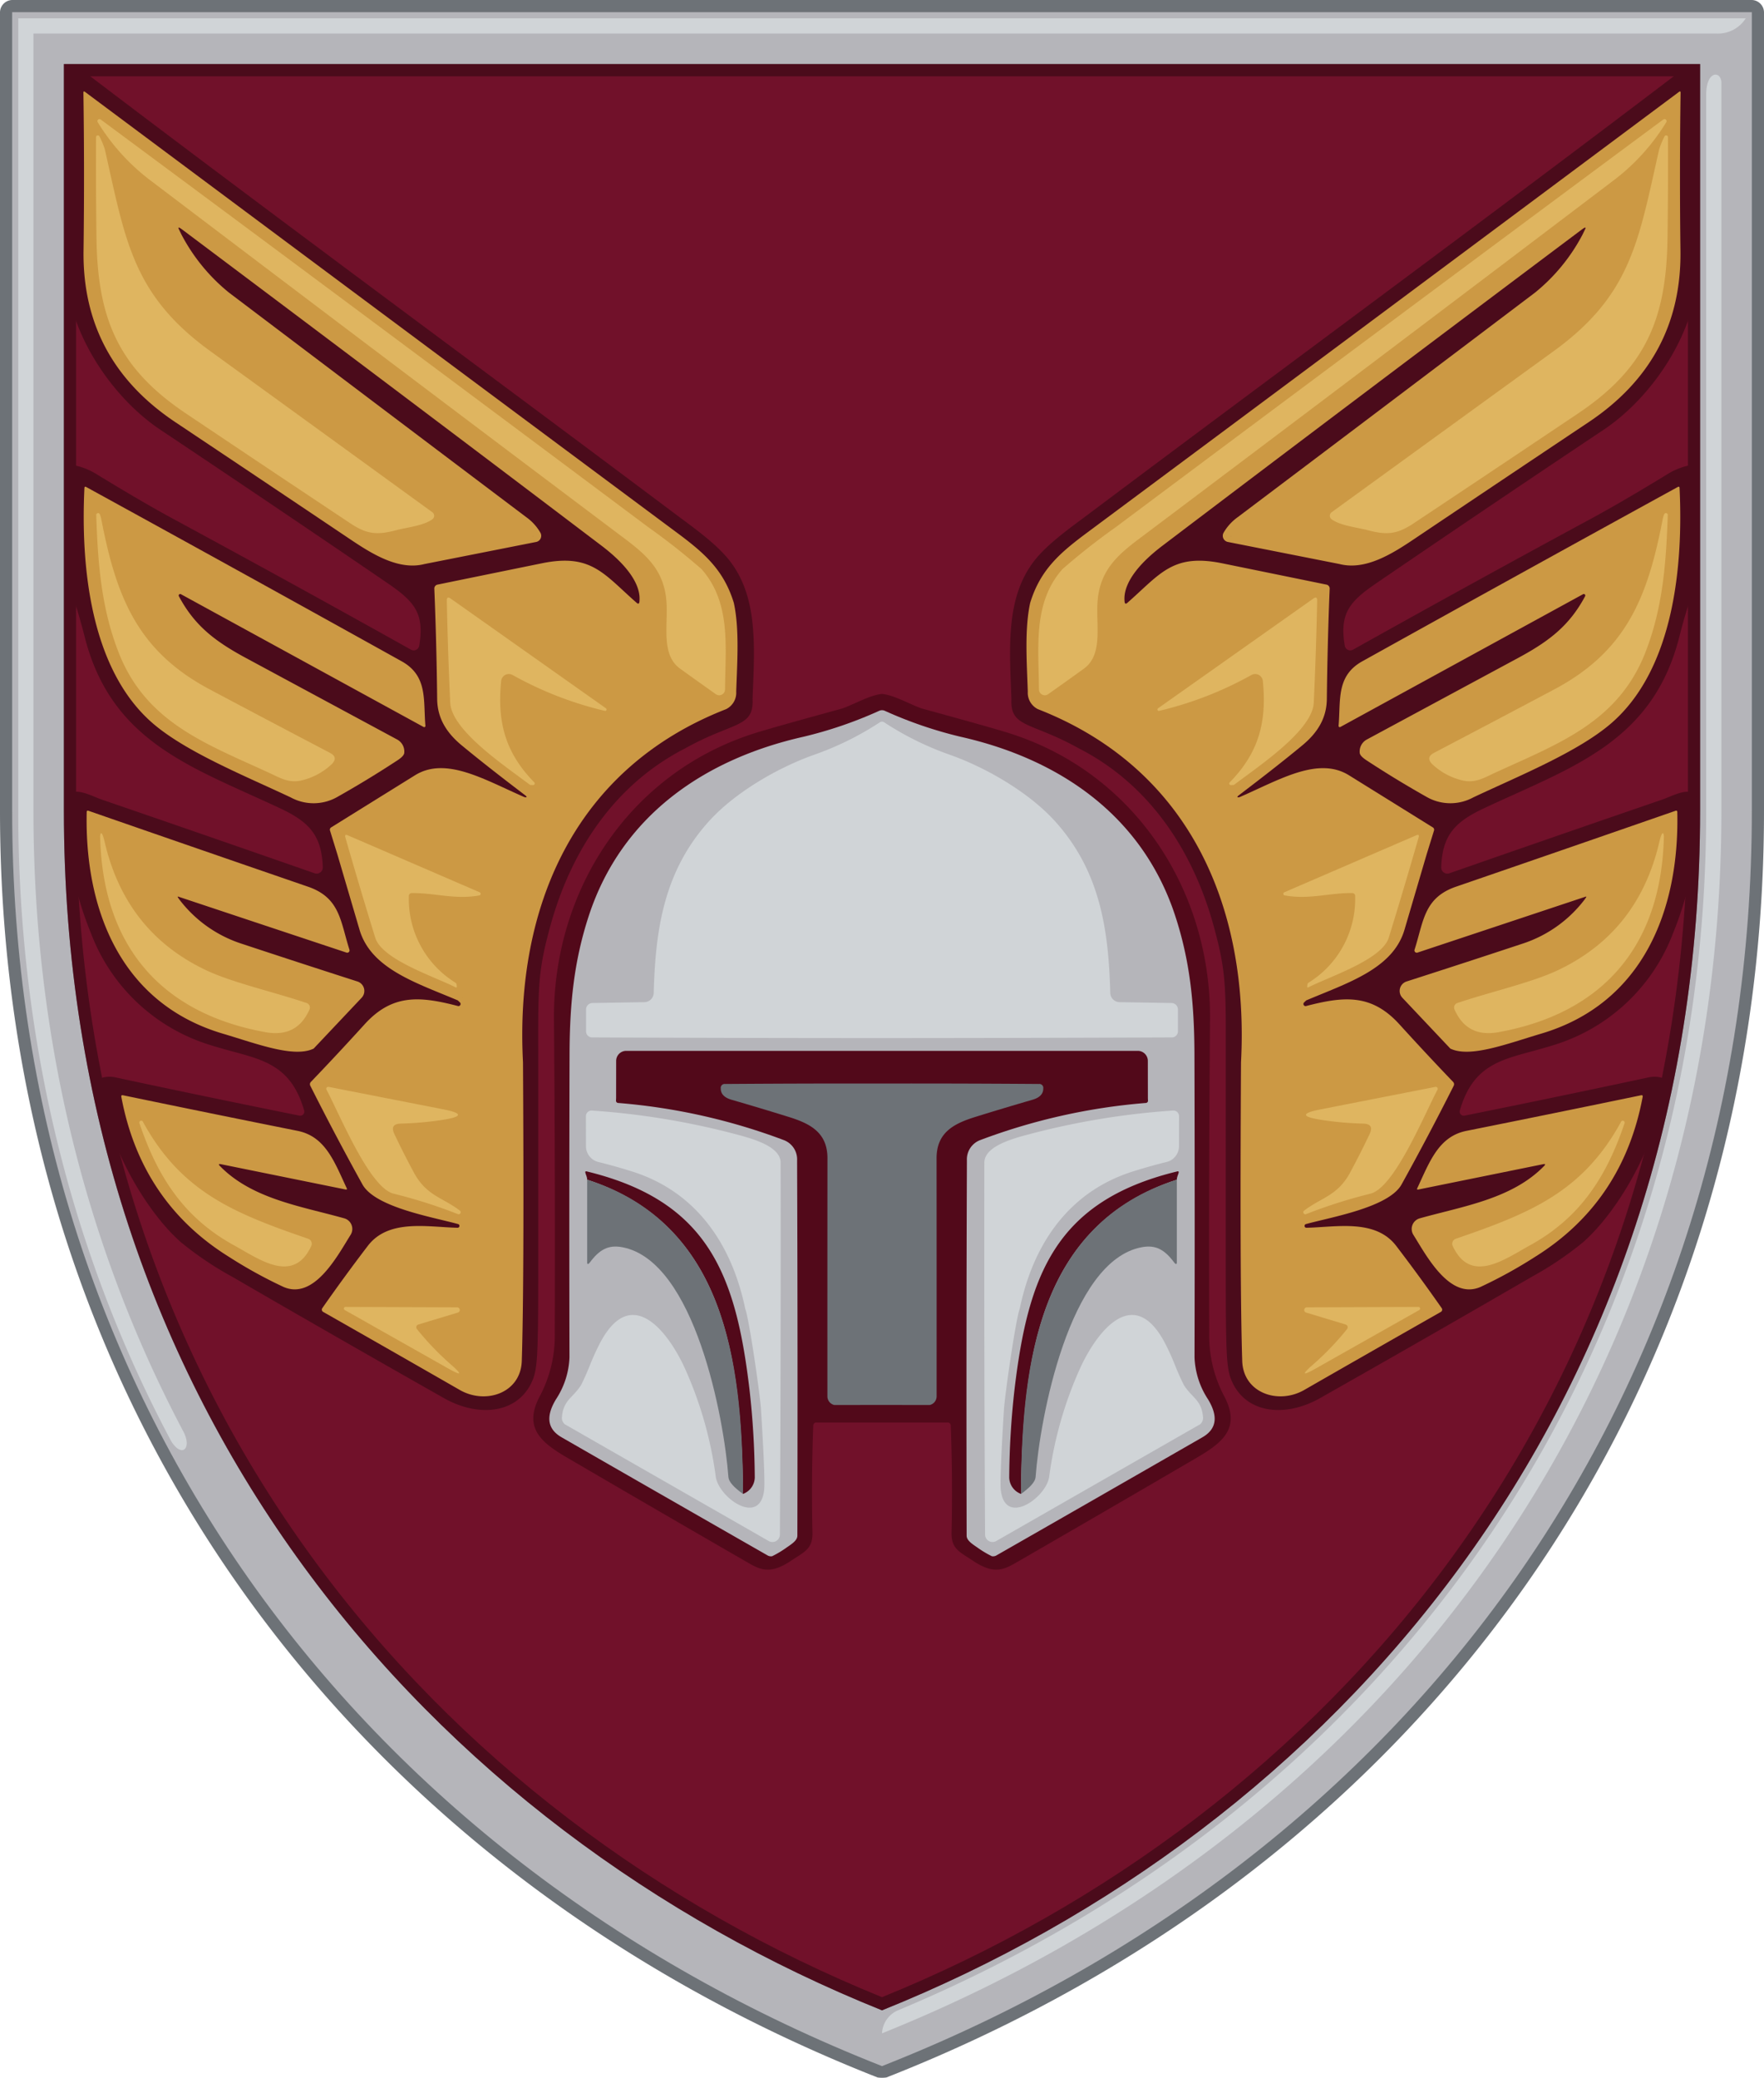 <?xml version="1.0" encoding="UTF-8" standalone="no"?>
<svg xmlns="http://www.w3.org/2000/svg" viewBox="0 0 276 325.092" width="276" height="325.092">
  <g id="Shield">
    <path id="path229" d="M0,1.909A1.957,1.957,0,0,1,1.903,0H274.097A1.957,1.957,0,0,1,276,1.909V126.878c0,92.047-53.983,165.366-137.305,198.167a5.079,5.079,0,0,1-1.391,0C53.978,292.242,0,218.918,0,126.878Z" style="fill: #6d7277"/>
    <path id="path231" d="M1.903,126.878V1.909H274.097V126.878C274.097,218.088,220.642,290.734,138,323.267,55.354,290.732,1.903,218.082,1.903,126.878Zm8.093,0C9.997,220.353,67.413,286.158,138,314.54c70.587-28.382,128.003-94.187,128.003-187.662V10.027H9.997Z" style="fill: #b5b5ba"/>
    <path id="path233" d="M9.997,126.878C9.997,220.353,67.413,286.158,138,314.54c70.587-28.382,128.003-94.187,128.003-187.662V10.027H9.997Z" style="fill: #4b0b1b"/>
    <path id="path235" d="M138,312.482c69.652-28.291,126.1-93.336,126.1-185.604V11.937H11.9v114.941C11.9,219.146,68.348,284.191,138,312.482Z" style="fill: #71112a"/>
    <path id="path237" d="M2.855,126.878V2.864h270.29a5.128,5.128,0,0,1-4.484,2.387H5.234V126.878c0,35.758,8.34,68.616,23.527,97.236,1.249,2.542-.298,4.011-1.958,1.412C11.323,196.485,2.855,163.147,2.855,126.878Z" style="fill: #d0d4d7"/>
    <path id="path239" d="M269.334,12.972V126.878c0,87.928-50.936,158.935-131.334,191.262a4.116,4.116,0,0,1,2.551-3.621c77.138-32.265,126.404-101.744,126.404-187.641V14.829C266.955,10.924,269.334,11.074,269.334,12.972Z" style="fill: #d0d4d7"/>
  </g>
  <g id="Helmet">
    <path d="M191.455,218.29a20.226,20.226,0,0,1-2.256-9.729q-.077-24.529.125-49.065c.167-20.204-11.812-38.618-31.494-44.803q-2.883-.905-13.372-3.775c-1.549-.419-4.5-2.19-6.458-2.339-1.958.149-4.909,1.92-6.458,2.339q-10.489,2.869-13.372,3.775c-19.682,6.184-31.661,24.599-31.494,44.803q.202,24.536.125,49.065a20.226,20.226,0,0,1-2.256,9.729c-2.73,5.014-.021,7.313,4.144,9.75q14.256,8.337,28.569,16.59c1.992,1.149,3.505,1.51,6.318-.302,2.235-1.512,3.556-1.909,3.544-4.434q-.195-8.441.125-16.882a.46.46,0,0,1,.46-.439H148.296a.46.46,0,0,1,.46.439q.32,8.441.125,16.882c-.012,2.524,1.309,2.922,3.544,4.434,2.812,1.812,4.326,1.451,6.318.302q14.312-8.253,28.569-16.59C191.476,225.603,194.185,223.305,191.455,218.29Z" style="fill: #52091a"/>
    <path d="M189.01,218.938a12.798,12.798,0,0,1-2.11-6.554q.056-23.763-.014-47.512c-.028-8.037-.731-14.605-3.002-21.555-5.112-15.656-18.066-24.543-33.583-28.039a65.567,65.567,0,0,1-11.888-4.074,1.087,1.087,0,0,0-.826,0,65.567,65.567,0,0,1-11.888,4.074c-15.517,3.496-28.471,12.383-33.583,28.039-2.27,6.951-2.974,13.518-3.002,21.555q-.07,23.749-.014,47.512a12.798,12.798,0,0,1-2.11,6.554c-1.4,2.319-1.644,4.499.898,5.955q16.13,9.277,32.281,18.512a1.096,1.096,0,0,0,.641.084,15.646,15.646,0,0,0,2.307-1.389c.899-.607,1.634-1.125,1.642-1.822q.07-29.397-.042-58.711a3.225,3.225,0,0,0-2.131-3.204,95.053,95.053,0,0,0-25.825-5.788.362.362,0,0,1-.376-.432l.014-.348.007-5.802a1.574,1.574,0,0,1,1.574-1.574h80.04a1.574,1.574,0,0,1,1.574,1.574l.007,5.802.014.348a.362.362,0,0,1-.376.432,95.053,95.053,0,0,0-25.825,5.788,3.225,3.225,0,0,0-2.131,3.204q-.112,29.314-.042,58.711c.008.697.742,1.215,1.642,1.822a15.646,15.646,0,0,0,2.307,1.389,1.096,1.096,0,0,0,.641-.084q16.151-9.235,32.281-18.512C190.654,223.437,190.41,221.257,189.01,218.938Zm-71.745-1.553a129.369,129.369,0,0,1,.829,13.804,2.814,2.814,0,0,1-1.85,2.556c0-.76,0-1.125-.003-1.902-.467-18.902-2.645-40.14-24.369-47.266-.002-.676-.662-1.472-.002-1.28C110.932,187.949,115.147,199.618,117.265,217.385ZM184.128,184.577c-21.724,7.126-23.902,28.364-24.369,47.266-.003.777-.003,1.141-.003,1.902a2.814,2.814,0,0,1-1.85-2.556,129.369,129.369,0,0,1,.829-13.804c2.117-17.766,6.333-29.436,25.395-34.088C184.79,183.105,184.13,183.901,184.128,184.577Z" style="fill: #b5b5ba"/>
    <path d="M159.55,204.765c-.641,1.681-2.386,13.865-2.479,15.921-.229,3.705-.646,10.892-.488,12.376.612,5.891,7.139,1.268,7.577-2.027a60.684,60.684,0,0,1,4.715-16.687c2.591-5.829,8.587-13.915,13.616-3.782,1.379,2.781,1.302,3.205,2.704,6.074,1.222,2.028,2.792,2.333,3.028,5.035a1.312,1.312,0,0,1-.447,1.169l-31.903,18.268a1.17,1.17,0,0,1-1.748-1.01q-.16-29.007-.111-58.189c0-2.591,4.471-3.782,7.229-4.506a118.971,118.971,0,0,1,22.293-3.649.882.882,0,0,1,.939.82q.002.032.002.064l-.007,4.687a2.553,2.553,0,0,1-1.943,2.479q-2.354.571-5.147,1.442C167.239,186.393,161.653,194.653,159.55,204.765Z" style="fill: #d0d4d7"/>
    <path d="M98.77,183.252q-2.793-.871-5.147-1.442a2.553,2.553,0,0,1-1.943-2.479l-.007-4.687q-0-.032.002-.064a.882.882,0,0,1,.939-.82,118.971,118.971,0,0,1,22.293,3.649c2.758.724,7.229,1.915,7.229,4.506q.049,29.181-.111,58.189a1.17,1.17,0,0,1-1.748,1.01L88.373,222.845a1.312,1.312,0,0,1-.447-1.169c.236-2.701,1.806-3.007,3.028-5.035,1.402-2.869,1.325-3.293,2.704-6.074,5.028-10.133,11.025-2.048,13.616,3.782a60.684,60.684,0,0,1,4.715,16.687c.439,3.294,6.965,7.918,7.577,2.027.159-1.484-.258-8.671-.488-12.376-.094-2.056-1.839-14.24-2.479-15.921C114.496,194.653,108.91,186.393,98.77,183.252Z" style="fill: #d0d4d7"/>
    <path d="M162.534,169.601q-12.285-.092-24.534-.07-12.249-.021-24.534.07a.616.616,0,0,0-.696.689q-.014,1.281,1.672,1.776,4.478,1.295,8.929,2.681c3.392,1.052,6.094,2.445,6.094,6.47q-.014,18.686-.007,37.253a1.396,1.396,0,0,0,1.066,1.358c2.097,0,4.794-.004,7.478-.007,2.684.004,5.381.007,7.478.007a1.396,1.396,0,0,0,1.066-1.358q.007-18.567-.007-37.253c0-4.026,2.702-5.418,6.094-6.47q4.45-1.386,8.929-2.681,1.685-.494,1.672-1.776A.616.616,0,0,0,162.534,169.601Z" style="fill: #6d7277"/>
    <path d="M183.313,156.933l-8.135-.132a1.483,1.483,0,0,1-1.463-1.442c-.265-10.126-1.671-19.166-8.671-26.897-4.019-4.429-10.565-8.26-16.248-10.307a47.199,47.199,0,0,1-10.447-5.133.59.59,0,0,0-.7,0,47.199,47.199,0,0,1-10.447,5.133c-5.683,2.048-12.23,5.878-16.248,10.307-6.999,7.731-8.406,16.771-8.671,26.897a1.483,1.483,0,0,1-1.463,1.442l-8.135.132a1.01,1.01,0,0,0-.989,1.01v3.427a.947.947,0,0,0,.94.947q22.755.101,45.362.103,22.618-.01,45.362-.103a.947.947,0,0,0,.94-.947v-3.427A1.01,1.01,0,0,0,183.313,156.933Z" style="fill: #d0d4d7"/>
    <path d="M184.128,184.577v12.912c.023.367-.179.355-.397.063-1.518-2.043-2.902-2.814-5.084-2.41-11.415,2.124-15.956,26.967-16.61,35.916-.06.864-.975,1.725-2.28,2.687,0-.491.003-.953.003-1.698C159.987,213.578,162.446,191.412,184.128,184.577Z" style="fill: #6d7277"/>
    <path d="M116.241,232.047c0,.744.003,1.206.003,1.698-1.305-.961-2.22-1.823-2.28-2.687-.655-8.949-5.196-33.792-16.61-35.916-2.182-.404-3.566.367-5.084,2.41-.218.293-.42.304-.397-.063V184.577C113.554,191.412,116.013,213.578,116.241,232.047Z" style="fill: #6d7277"/>
  </g>
  <g id="Wings">
    <path d="M228.411,173.746a.641.641,0,0,0,.746.808q14.256-2.871,28.63-5.95a4.361,4.361,0,0,1,2.062-.021.429.429,0,0,1,.348.46c-.084,8.159-6.368,19.879-12.458,25.279a51.609,51.609,0,0,1-7.943,5.372q-16.597,9.629-33.292,19.078c-5.045,2.857-11.037,2.578-13.532-2.17-1.113-2.249-1.184-3.458-1.184-19.994V167.426c0-12.706.194-14.932-1.876-22.478-3.312-12.115-10.285-22.35-21.166-27.883-7.491-4.177-10.709-3.163-10.494-7.687-.314-7.992-.906-15.747,3.484-21.516,2.132-2.794,5.832-5.351,8.877-7.644,31.027-23.279,62.257-46.196,93.165-69.726a1.171,1.171,0,0,1,1.881.927q.014,14.765.035,30.24c.007,9.769-6.898,20.325-14.841,25.62q-17.663,11.789-35.187,23.753c-4.327,2.947-6.152,4.724-5.261,9.992a.878.878,0,0,0,1.303.62q18.276-10.229,36.824-20.262,5.275-2.85,12.612-7.344a10.612,10.612,0,0,1,4.069-1.373q.341-.049.348.293c.293,8.459.697,15.392-1.31,21.447q-.711,2.146-1.512,5.275c-4.215,16.534-16.876,20.36-30.595,26.805-4.543,2.132-6.487,4.25-6.647,9.211a.962.962,0,0,0,1.282.941q16.5-5.762,33.48-11.594c1.421-.495,5.407-2.745,5.428.753a52.613,52.613,0,0,1-3.923,20.227,29.061,29.061,0,0,1-19.154,17.635C236.048,165.712,230.731,165.705,228.411,173.746Z" style="fill: #4b0b1b"/>
    <path d="M262.434,127.062q-.007-.3-.286-.202-17.161,5.964-34.337,11.873c-5.038,1.735-5.066,5.421-6.487,9.859a.362.362,0,0,0,.46.453q13.002-4.32,26.185-8.71.209-.07.223-.049c.037.051-.027.105-.199.376a19.965,19.965,0,0,1-9.514,6.899q-9.002,2.982-18.409,6.006a1.554,1.554,0,0,0-.655,2.543l7.511,7.957c3.101,1.491,8.898-.766,14.193-2.334C257.028,157.023,262.776,142.44,262.434,127.062Z" style="fill: #c94"/>
    <path d="M262.95,14.498q0-.307-.244-.125-46.231,34.476-92.51,68.89c-4.278,3.177-7.414,5.818-9.016,11.079-.882,4.106-.527,9.146-.369,13.866a2.864,2.864,0,0,0,1.575,2.745c23.788,9.288,33.055,31.02,31.787,55.261q-.202,34.518.188,46.719c.16,5.031,5.637,6.87,9.692,4.55q10.695-6.139,21.391-12.221l.027-.017a.404.404,0,0,0,.106-.562q-3.456-4.947-7.128-9.755c-3.261-4.264-9.413-2.926-14.026-2.829a.293.293,0,0,1-.084-.578c3.874-1.08,12.946-2.592,14.953-6.201q4.153-7.49,8.159-15.44a.519.519,0,0,0-.084-.592q-4.201-4.383-8.389-8.995c-4.39-4.856-8.751-4.411-14.625-2.885a.334.334,0,0,1-.314-.564l.341-.321c6.459-2.738,13.552-4.919,15.364-11.037l3.477-11.831,1.136-3.672a.429.429,0,0,0-.202-.543q-6.543-4.069-13.078-8.131c-4.841-3.014-10.916.711-17.083,3.392-.135.059-.645.133-.219-.226,3.621-2.761,6.742-5.175,9.972-7.842,2.423-2.001,3.816-4.28,3.853-7.253q.098-8.772.446-17.273a.624.624,0,0,0-.495-.634q-8.473-1.735-16.367-3.345c-7.734-1.568-9.657,1.693-14.813,6.208q-.335.286-.411-.146c-.046-.69-.568-3.874,5.923-8.807C204.362,68.328,225.435,52.467,247.44,35.952c.363-.265.694-.494.634-.216l-.453.941a29.014,29.014,0,0,1-7.441,9.1Q216.928,63.37,193.642,80.929a7.71,7.71,0,0,0-2.202,2.432.982.982,0,0,0,.676,1.435l17.475,3.456c4.097,1.052,8.361-1.686,11.748-3.965q13.601-9.135,27.216-18.228,14.597-9.748,14.374-26.833Q262.769,26.894,262.95,14.498ZM203.85,155.713a.367.367,0,0,0-.134.096A.362.362,0,0,1,203.85,155.713Zm-.16.134a.367.367,0,0,0-.052.104A.36.36,0,0,1,203.69,155.848Zm-.065.164a.364.364,0,0,0-.002.074A.353.353,0,0,1,203.625,156.011Zm.012.147a.362.362,0,0,0,.022.057c-.004-.008-.013-.014-.016-.023A.347.347,0,0,1,203.637,156.158Zm.09.151a.368.368,0,0,0,.032.034A.36.36,0,0,1,203.726,156.31Zm-11.134-72.402c-.013-.014-.018-.032-.029-.047a.721.721,0,0,0,.112.11A.709.709,0,0,1,192.593,83.907Z" style="fill: #c94"/>
    <path d="M178.097,84.399c-3.707,2.787-6.236,5.295-6.403,10.34-.118,3.588.766,7.818-2.111,9.887q-2.836,2.042-5.581,3.986a.913.913,0,0,1-1.442-.739c-.049-6.64-.982-13.524,3.665-18.82a104.957,104.957,0,0,1,8.375-6.591Q217.367,50.48,260.24,18.7a.321.321,0,0,1,.467.425,33.061,33.061,0,0,1-8.535,9.323Q215.193,56.5,178.097,84.399Z" style="fill: #dfb560"/>
    <path d="M243.085,54.946c12.173-8.821,13.28-17.287,16.507-31.564a13.203,13.203,0,0,1,.836-2.028.29.29,0,0,1,.373-.154.273.273,0,0,1,.17.259q.042,7.95-.07,15.845c-.174,12.626-3.449,20.311-13.998,27.39q-12.828,8.612-25.69,17.168c-2.494,1.658-4.076,1.923-7.149,1.108-1.714-.453-4.285-.697-5.707-1.714a.683.683,0,0,1-.007-1.108Q225.791,67.488,243.085,54.946Z" style="fill: #dfb560"/>
    <path d="M248.011,93.289a.237.237,0,0,0-.321-.321l-37.974,20.778a.188.188,0,0,1-.279-.181c.348-3.958-.411-7.797,3.7-10.089q24.401-13.573,49.373-27.279.265-.139.279.16c.578,11.998-.843,28.219-10.619,36.748-5.198,4.529-14.549,8.306-21.656,11.657a7.479,7.479,0,0,1-7.219-.028q-4.85-2.731-9.49-5.776-1.017-.669-1.059-1.164a2.136,2.136,0,0,1,1.115-2.09q11.748-6.334,23.704-12.779C242.472,100.278,245.587,97.825,248.011,93.289Z" style="fill: #c94"/>
    <path d="M260.135,81.312a4.816,4.816,0,0,1,.244-.85.293.293,0,0,1,.564.111c-.251,7.219-.711,14.298-3.456,21.391-4.229,10.953-13.517,14.333-23.307,18.82-2.153.982-3.512,1.944-5.902,1.178a10.286,10.286,0,0,1-4.174-2.39q-1.08-1.073.272-1.784,9.434-4.94,18.806-9.922C254.449,101.881,257.787,93.471,260.135,81.312Z" style="fill: #dfb560"/>
    <path d="M192.409,122.407c4.529-4.627,5.818-9.413,5.177-15.852a1.212,1.212,0,0,0-1.321-1.088,1.199,1.199,0,0,0-.47.148,56.033,56.033,0,0,1-14.43,5.609.223.223,0,0,1-.181-.397L205.48,93.659q.62-.439.606.321-.153,7.776-.53,15.963c-.202,4.425-8.947,10.145-12.375,12.786a.481.481,0,0,1-.307.105q-.118,0-.265.007a.261.261,0,0,1-.276-.236A.245.245,0,0,1,192.409,122.407Z" style="fill: #dfb560"/>
    <path d="M212.03,140.266a.468.468,0,0,0-.523-.537c-3.686-.014-6.696,1.052-10.493.369a.258.258,0,0,1-.056-.495l20.631-8.912q.53-.23.376.327-2.251,7.832-4.675,15.691c-1.066,3.456-9.309,6.097-12.584,7.776a.125.125,0,0,1-.188-.125l.042-.321a.39.39,0,0,1,.181-.286A15.389,15.389,0,0,0,212.03,140.266Z" style="fill: #dfb560"/>
    <path d="M259.666,131.551c.083-.322.083-.322.196-.687.392-1.112.475-.044.475.016-.39,16.932-9.344,27.613-25.864,30.616q-4.947.899-6.898-3.554a.743.743,0,0,1,.378-.98q.03-.013.061-.024c5.135-1.742,11.601-3.177,15.747-5.142C252.118,147.84,257.483,141.148,259.666,131.551Z" style="fill: #dfb560"/>
    <path d="M224.913,170.499c-2.16,4.104-6.759,15.364-10.507,16.27a79.886,79.886,0,0,0-10.034,3.191.321.321,0,0,1-.314-.557c2.738-2.069,5.24-2.32,7.198-5.964q1.658-3.087,3.038-5.999.753-1.589-1.003-1.637a50.576,50.576,0,0,1-6.633-.599q-4.62-.732-.028-1.63l17.956-3.519a.307.307,0,0,1,.327.446Z" style="fill: #dfb560"/>
    <path d="M241.42,182.156l-19.496,3.958q-.3.063-.167-.216c1.916-4.104,3.317-8.083,7.685-8.96q13.664-2.738,27.306-5.567.327-.07.265.258c-2.021,10.814-7.588,19.28-16.869,25.042a72.133,72.133,0,0,1-8.494,4.682c-4.815,2.104-8.473-4.898-10.507-8.145a1.728,1.728,0,0,1,.996-2.585c6.717-1.888,14.395-3.01,19.44-8.173Q241.977,182.044,241.42,182.156Z" style="fill: #c94"/>
    <path d="M239.413,194.83c-3.986,2.188-9.316,6.166-12.117.118a.829.829,0,0,1,.408-1.099q.036-.016.073-.029c11.566-3.972,19.83-7.295,25.843-18.276a.3.3,0,1,1,.55.237h0C251.356,184.1,247.245,190.517,239.413,194.83Z" style="fill: #dfb560"/>
    <path d="M210.553,207.239l-6.18-1.867a.418.418,0,0,1,.118-.822l17.447-.063a.258.258,0,0,1,.125.481l-16.144,9.121q-3.268,1.846-.439-.62a43.76,43.76,0,0,0,5.288-5.525.446.446,0,0,0-.216-.704Z" style="fill: #dfb560"/>
    <path d="M33.389,163.656a29.061,29.061,0,0,1-19.154-17.635,52.613,52.613,0,0,1-3.923-20.227c.021-3.498,4.006-1.247,5.428-.753q16.98,5.832,33.48,11.594a.962.962,0,0,0,1.282-.941c-.16-4.961-2.104-7.079-6.647-9.211-13.719-6.445-26.38-10.27-30.595-26.805q-.801-3.128-1.512-5.275C9.74,88.349,10.144,81.416,10.437,72.958q.007-.341.348-.293a10.612,10.612,0,0,1,4.069,1.373q7.337,4.494,12.612,7.344,18.548,10.034,36.824,20.262a.878.878,0,0,0,1.303-.62c.892-5.268-.934-7.044-5.261-9.992Q42.809,79.068,25.146,67.279c-7.943-5.295-14.848-15.852-14.841-25.62q.021-15.475.035-30.24a1.171,1.171,0,0,1,1.881-.927C43.13,34.022,74.359,56.939,105.386,80.218c3.045,2.292,6.745,4.85,8.877,7.644,4.39,5.769,3.797,13.524,3.484,21.516.215,4.524-3.002,3.51-10.494,7.687C96.372,122.598,89.399,132.833,86.087,144.948c-2.069,7.546-1.876,9.772-1.876,22.478v29.181c0,16.536-.071,17.745-1.184,19.994-2.495,4.748-8.487,5.027-13.532,2.17q-16.695-9.448-33.292-19.078a51.609,51.609,0,0,1-7.943-5.372c-6.09-5.4-12.375-17.12-12.458-25.279a.429.429,0,0,1,.348-.46,4.361,4.361,0,0,1,2.062.021q14.374,3.08,28.63,5.95a.641.641,0,0,0,.746-.808C45.269,165.705,39.952,165.712,33.389,163.656Z" style="fill: #4b0b1b"/>
    <path d="M34.88,161.733c5.295,1.568,11.093,3.825,14.193,2.334l7.511-7.957a1.554,1.554,0,0,0-.655-2.543q-9.406-3.024-18.409-6.006a19.965,19.965,0,0,1-9.514-6.899c-.172-.27-.236-.325-.199-.376q.014-.021.223.049,13.183,4.39,26.185,8.71a.362.362,0,0,0,.46-.453c-1.421-4.438-1.449-8.124-6.487-9.859q-17.175-5.909-34.337-11.873-.279-.098-.286.202C13.224,142.44,18.972,157.023,34.88,161.733Z" style="fill: #c94"/>
    <path d="M13.071,39.227q-.223,17.085,14.374,26.833,13.615,9.093,27.216,18.228c3.386,2.278,7.651,5.017,11.748,3.965l17.475-3.456a.982.982,0,0,0,.676-1.435,7.71,7.71,0,0,0-2.202-2.432Q59.072,63.37,35.82,45.777a29.014,29.014,0,0,1-7.441-9.1l-.453-.941c-.06-.278.271-.049.634.216C50.565,52.467,71.638,68.328,94.119,85.381c6.491,4.933,5.969,8.117,5.923,8.807q-.077.432-.411.146c-5.156-4.515-7.079-7.776-14.813-6.208Q76.923,89.736,68.45,91.471a.624.624,0,0,0-.495.634q.348,8.501.446,17.273c.037,2.973,1.43,5.252,3.853,7.253,3.23,2.667,6.351,5.081,9.972,7.842.426.359-.084.285-.219.226-6.167-2.681-12.242-6.406-17.083-3.392q-6.536,4.062-13.078,8.131a.429.429,0,0,0-.202.543l1.136,3.672,3.477,11.831c1.812,6.118,8.905,8.299,15.364,11.037l.341.321a.334.334,0,0,1-.314.564c-5.874-1.526-10.236-1.972-14.625,2.885q-4.188,4.613-8.389,8.995a.519.519,0,0,0-.084.592q4.006,7.95,8.159,15.44c2.007,3.609,11.079,5.121,14.953,6.201a.293.293,0,0,1-.084.578c-4.613-.098-10.765-1.435-14.026,2.829q-3.672,4.808-7.128,9.755a.404.404,0,0,0,.106.562l.027.017Q61.253,211.343,71.948,217.482c4.055,2.32,9.532.481,9.692-4.55q.39-12.2.188-46.719c-1.268-24.241,7.999-45.973,31.787-55.261a2.864,2.864,0,0,0,1.575-2.745c.158-4.719.512-9.76-.369-13.866-1.603-5.261-4.738-7.901-9.016-11.079Q59.525,48.849,13.294,14.373q-.244-.181-.244.125Q13.231,26.894,13.071,39.227Zm59.213,116.582a.367.367,0,0,0-.134-.096A.362.362,0,0,1,72.284,155.809Zm.078.142a.367.367,0,0,0-.052-.104A.36.36,0,0,1,72.362,155.951Zm.015.134a.364.364,0,0,0-.002-.074A.353.353,0,0,1,72.377,156.085Zm-.019.107c-.004.009-.012.014-.016.023a.362.362,0,0,0,.022-.057A.347.347,0,0,1,72.357,156.193Zm-.116.151a.368.368,0,0,0,.032-.034A.36.36,0,0,1,72.241,156.343ZM83.325,83.971a.721.721,0,0,0,.112-.11c-.012.015-.016.033-.029.047A.709.709,0,0,1,83.325,83.971Z" style="fill: #c94"/>
    <path d="M23.829,28.448a33.061,33.061,0,0,1-8.535-9.323.321.321,0,0,1,.467-.425Q58.633,50.48,101.4,82.462a104.957,104.957,0,0,1,8.375,6.591c4.647,5.295,3.714,12.18,3.665,18.82a.913.913,0,0,1-1.442.739q-2.745-1.944-5.581-3.986c-2.878-2.069-1.993-6.299-2.111-9.887-.167-5.045-2.696-7.553-6.403-10.34Q60.807,56.5,23.829,28.448Z" style="fill: #dfb560"/>
    <path d="M67.649,80.148a.683.683,0,0,1-.007,1.108c-1.421,1.017-3.993,1.261-5.707,1.714-3.073.815-4.654.55-7.149-1.108Q41.924,73.306,29.097,64.694C18.547,57.615,15.273,49.929,15.098,37.304q-.112-7.894-.07-15.845a.273.273,0,0,1,.17-.259.29.29,0,0,1,.373.154,13.203,13.203,0,0,1,.836,2.028c3.226,14.277,4.334,22.743,16.507,31.564Q50.209,67.488,67.649,80.148Z" style="fill: #dfb560"/>
    <path d="M38.433,102.926q11.957,6.445,23.704,12.779a2.136,2.136,0,0,1,1.115,2.09q-.042.495-1.059,1.164-4.64,3.045-9.49,5.776a7.479,7.479,0,0,1-7.219.028c-7.107-3.351-16.458-7.128-21.656-11.657-9.776-8.528-11.197-24.749-10.619-36.748q.014-.3.279-.16,24.972,13.706,49.373,27.279c4.111,2.292,3.351,6.132,3.7,10.089a.188.188,0,0,1-.279.181l-37.974-20.778a.237.237,0,0,0-.321.321C30.413,97.825,33.528,100.278,38.433,102.926Z" style="fill: #c94"/>
    <path d="M32.817,107.866q9.372,4.982,18.806,9.922,1.352.711.272,1.784a10.286,10.286,0,0,1-4.174,2.39c-2.39.766-3.749-.195-5.902-1.178-9.79-4.487-19.078-7.867-23.307-18.82-2.745-7.093-3.205-14.172-3.456-21.391a.293.293,0,0,1,.564-.111,4.816,4.816,0,0,1,.244.85C18.213,93.471,21.551,101.881,32.817,107.866Z" style="fill: #dfb560"/>
    <path d="M83.665,122.603a.261.261,0,0,1-.276.236q-.146-.007-.265-.007a.481.481,0,0,1-.307-.105c-3.428-2.641-12.173-8.361-12.375-12.786q-.376-8.187-.53-15.963-.014-.759.606-.321L94.816,110.827a.223.223,0,0,1-.181.397,56.033,56.033,0,0,1-14.43-5.609,1.199,1.199,0,0,0-.47-.148,1.212,1.212,0,0,0-1.321,1.088c-.641,6.438.648,11.225,5.177,15.852A.245.245,0,0,1,83.665,122.603Z" style="fill: #dfb560"/>
    <path d="M71.258,153.755a.39.39,0,0,1,.181.286l.042.321a.125.125,0,0,1-.188.125c-3.275-1.679-11.518-4.32-12.584-7.776q-2.425-7.86-4.675-15.691-.153-.557.376-.327l20.631,8.912a.258.258,0,0,1-.056.495c-3.797.683-6.807-.383-10.493-.369a.468.468,0,0,0-.523.537A15.389,15.389,0,0,0,71.258,153.755Z" style="fill: #dfb560"/>
    <path d="M32.239,151.797c4.146,1.965,10.612,3.4,15.747,5.142q.031.01.061.024a.743.743,0,0,1,.378.98q-1.951,4.452-6.898,3.554c-16.52-3.003-25.474-13.685-25.864-30.616 0-.06.084-1.128.475-.016.113.365.113.365.196.687C18.517,141.148,23.882,147.84,32.239,151.797Z" style="fill: #dfb560"/>
    <path d="M51.056,170.297a.307.307,0,0,1,.358-.244l17.956,3.519q4.592.899-.028,1.63a50.576,50.576,0,0,1-6.633.599q-1.756.049-1.003,1.637,1.38,2.913,3.038,5.999c1.958,3.644,4.459,3.895,7.198,5.964a.321.321,0,0,1-.314.557,79.886,79.886,0,0,0-10.034-3.191c-3.749-.906-8.347-12.166-10.507-16.27A.307.307,0,0,1,51.056,170.297Z" style="fill: #dfb560"/>
    <path d="M34.42,182.448c5.045,5.163,12.723,6.285,19.44,8.173a1.728,1.728,0,0,1,.996,2.585c-2.035,3.247-5.693,10.249-10.507,8.145a72.133,72.133,0,0,1-8.494-4.682c-9.281-5.762-14.848-14.228-16.869-25.042q-.063-.327.265-.258,13.643,2.829,27.306,5.567c4.369.878,5.769,4.856,7.685,8.96q.132.279-.167.216l-19.496-3.958Q34.023,182.044,34.42,182.448Z" style="fill: #c94"/>
    <path d="M21.829,175.78h0a.3.3,0,1,1,.55-.237c6.013,10.981,14.277,14.305,25.843,18.276q.037.013.073.029a.829.829,0,0,1,.408,1.099c-2.801,6.048-8.131,2.069-12.117-.118C28.755,190.517,24.644,184.1,21.829,175.78Z" style="fill: #dfb560"/>
    <path d="M65.302,207.316a.446.446,0,0,0-.071.627,43.76,43.76,0,0,0,5.288,5.525q2.829,2.467-.439.62l-16.144-9.121a.258.258,0,0,1,.125-.481l17.447.063a.418.418,0,0,1,.118.822l-6.18,1.867A.446.446,0,0,0,65.302,207.316Z" style="fill: #dfb560"/>
  </g>
</svg>